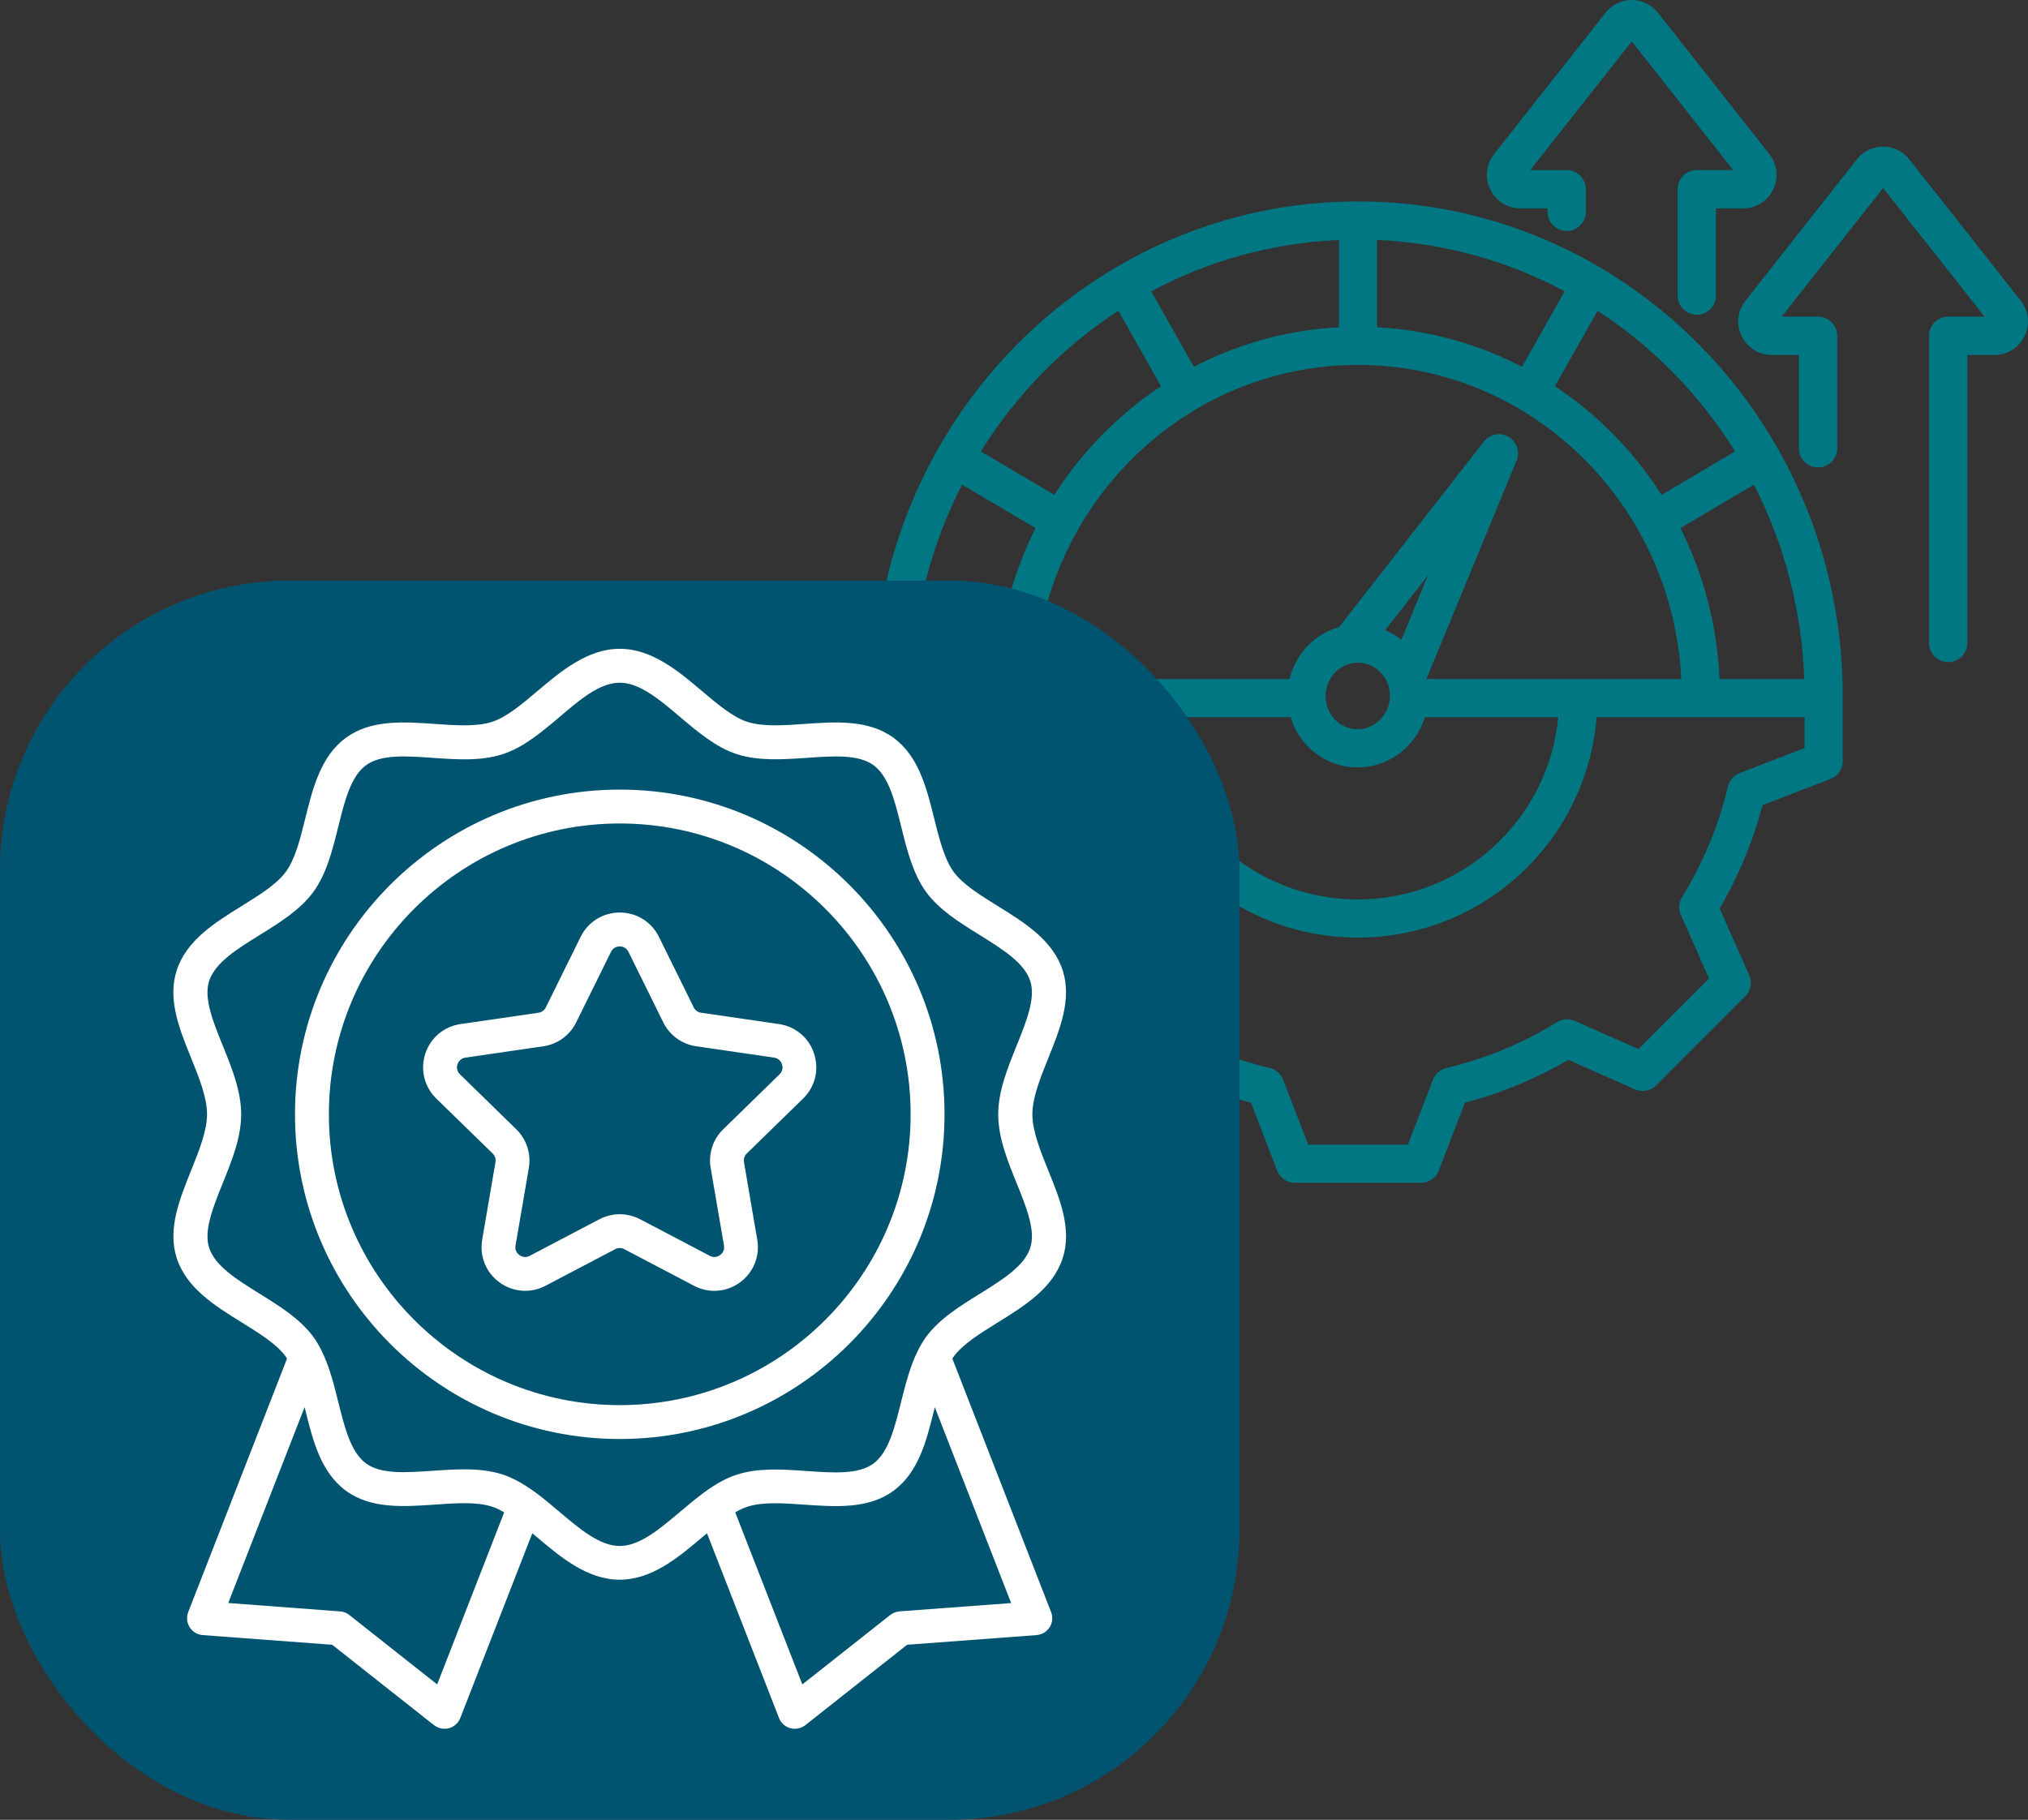 <?xml version="1.0" encoding="UTF-8"?><svg id="Ebene_2" xmlns="http://www.w3.org/2000/svg" width="850.39" height="763.21" viewBox="0 0 850.39 763.21"><rect x="0" y="0" width="850.39" height="763.21" fill="#333333" stroke="none"/><defs><style>.cls-1{fill:#005470;}.cls-2{fill:#fff;}.cls-3{fill:#007782;fill-rule:evenodd;}</style></defs><g id="Layer_1"><path class="cls-3" d="m366.21,291.89h-.05c0-114.59,91.08-207.41,203.27-207.41s203.27,92.81,203.27,207.41h-.05c.03.29.05.59.05.89v26.45c0,3.31-2.04,6.28-5.13,7.47,0,0-28.48,10.96-28.48,10.96-4.01,15.2-10.08,29.77-17.98,43.36l12.37,27.93c1.34,3.02.68,6.56-1.66,8.9l-37.35,37.35c-2.34,2.34-5.87,3-8.9,1.66l-27.91-12.36c-13.57,7.93-28.17,13.97-43.38,17.97l-10.96,28.47c-1.19,3.09-4.16,5.13-7.47,5.13h-52.84c-3.31,0-6.28-2.04-7.47-5.13,0,0-10.96-28.47-10.96-28.47-15.24-4.01-29.82-10.08-43.42-17.98l-27.93,12.37c-3.02,1.34-6.56.68-8.9-1.66l-37.35-37.35c-2.34-2.34-3-5.88-1.65-8.91,0,0,12.41-27.91,12.41-27.91-7.93-13.56-13.97-28.16-18.01-43.37l-28.49-10.96c-3.09-1.19-5.13-4.16-5.13-7.47v-26.45c0-.3.02-.6.05-.89h0Zm390.37-7.11c-1.05-29.33-8.56-56.99-21.12-81.52l-30.83,18.21c9.6,19.14,15.4,40.58,16.41,63.31h35.54Zm-29-95.44c-14.76-23.72-34.48-43.9-57.67-59l-17.89,31.63c17.84,11.83,33.1,27.38,44.71,45.58l30.85-18.22Zm-71.45-67.15c-23.7-12.68-50.39-20.32-78.7-21.54v36.61c21.8,1.16,42.38,7.01,60.8,16.58l17.9-31.65Zm-94.7-21.54c-28.32,1.22-55,8.86-78.7,21.54l17.9,31.65c18.42-9.58,39.01-15.43,60.8-16.58v-36.61Zm-92.47,29.68c-23.19,15.1-42.92,35.28-57.67,59l30.85,18.22c11.61-18.2,26.87-33.75,44.71-45.58l-17.88-31.63Zm-65.55,72.93c-12.56,24.53-20.07,52.18-21.12,81.52h35.54c1.01-22.73,6.81-44.17,16.41-63.31l-30.83-18.21Zm30.44,81.52h106.88c.61-2.52,1.56-5.01,2.85-7.39,4-7.34,10.57-12.3,17.93-14.38l60.72-77.82c2.46-3.15,6.87-4.01,10.33-1.99,3.46,2.01,4.9,6.27,3.37,9.97l-37.8,91.61h106.89c-3.62-73.34-62.92-131.73-135.59-131.73s-131.97,58.39-135.59,131.73h0Zm107.35,16h-55.93c4.04,42.86,40.16,76.45,84.08,76.45s80.04-33.59,84.07-76.45h-55.92c-.6,1.92-1.4,3.81-2.41,5.63-7.93,14.51-25.9,19.71-40.16,11.66-.02,0-.03-.02-.05-.03-6.84-3.92-11.54-10.2-13.69-17.27h0Zm-71.99,0h-87.04v12.95l27.22,10.48c2.46.95,4.29,3.04,4.9,5.59,3.95,16.42,10.43,32.12,19.3,46.46,1.39,2.25,1.58,5.04.51,7.46l-11.87,26.69,29.59,29.59,26.69-11.83c2.4-1.07,5.18-.88,7.42.49,14.39,8.82,30.04,15.36,46.51,19.26,2.57.61,4.67,2.45,5.62,4.91l10.48,27.23h41.85l10.48-27.23c.95-2.46,3.05-4.3,5.62-4.91,16.41-3.9,32.11-10.38,46.43-19.24,2.25-1.39,5.03-1.58,7.45-.51,0,0,26.7,11.83,26.7,11.83l29.59-29.59-11.83-26.7c-1.07-2.4-.88-5.18.49-7.42,8.82-14.39,15.36-30.05,19.26-46.46.61-2.57,2.45-4.67,4.91-5.62l27.23-10.48v-12.95h-87.24c-4.08,51.71-47.39,92.45-100.14,92.45s-96.05-40.74-100.14-92.45h0Zm111.63-36.52c.99.42,1.96.9,2.92,1.44.02,0,.03.02.05.03,1.36.78,2.63,1.65,3.82,2.6l11.17-27.08-17.95,23.01Zm-4.98,15.36h-.02c-6.49-3.64-14.62-1.17-18.22,5.43-3.68,6.75-1.41,15.29,5.22,19.11,6.49,3.63,14.62,1.16,18.22-5.44,0-.02.02-.03.03-.05,3.73-6.73,1.37-15.25-5.23-19.06h0Zm150.91-208.28l-42.54-53.98-42.54,53.98h15.26c4.44,0,8.03,3.6,8.03,8.03v9.47c0,4.43-3.6,8.03-8.03,8.03s-8.03-3.6-8.03-8.03v-1.44s-11.32,0-11.32,0c-11.82,0-18.32-13.57-11.09-22.75h0s46.67-59.23,46.67-59.23c5.65-7.22,16.44-7.22,22.09,0l46.67,59.23c7.23,9.18.74,22.75-11.09,22.75h-11.32v36.58c0,4.43-3.6,8.03-8.03,8.03s-8.03-3.6-8.03-8.03v-44.62c0-4.43,3.6-8.03,8.03-8.03h15.26Zm105.41,61.48l-42.54-53.98-42.54,53.98h15.26c4.44,0,8.03,3.6,8.03,8.03v47.16c0,4.43-3.6,8.03-8.03,8.03s-8.03-3.6-8.03-8.03v-39.13h-11.32c-11.82,0-18.32-13.57-11.09-22.75h0s46.67-59.23,46.67-59.23c5.65-7.23,16.44-7.23,22.09,0l46.67,59.23c7.23,9.18.74,22.75-11.09,22.75h-11.32v120.78c0,4.43-3.6,8.03-8.03,8.03s-8.03-3.6-8.03-8.03v-128.82c0-4.44,3.6-8.03,8.03-8.03h15.26Z"/><rect class="cls-1" y="243.48" width="519.73" height="519.73" rx="121.43" ry="121.43"/><path class="cls-2" d="m418.3,554.7c11.4-7.07,23.2-14.39,27.32-27.04,3.94-12.11-1.14-24.69-6.08-36.84-3.27-8.1-6.64-16.48-6.64-23.48s3.38-15.38,6.64-23.48c4.9-12.15,9.98-24.73,6.08-36.88-4.12-12.65-15.92-19.97-27.32-27.04-7.5-4.65-14.6-9.06-18.44-14.32-3.91-5.4-5.93-13.57-8.1-22.2-3.2-12.93-6.54-26.33-17.16-34.04-10.48-7.64-24.16-6.68-37.34-5.76-8.99.64-17.44,1.21-23.91-.89-6.04-1.95-12.29-7.25-18.94-12.86-9.81-8.31-21-17.76-34.53-17.76s-24.73,9.45-34.57,17.76c-6.64,5.61-12.9,10.91-18.94,12.86-6.47,2.1-14.92,1.53-23.91.89-13.22-.92-26.89-1.88-37.34,5.76-10.62,7.71-13.93,21.1-17.16,34.04-2.13,8.67-4.16,16.84-8.1,22.2-3.84,5.26-10.94,9.66-18.44,14.32-11.4,7.07-23.2,14.39-27.32,27.04-3.94,12.11,1.14,24.69,6.08,36.84,3.27,8.1,6.64,16.45,6.64,23.48s-3.38,15.38-6.64,23.48c-4.9,12.15-9.98,24.73-6.08,36.84,4.12,12.65,15.92,19.97,27.32,27.04,7.5,4.65,14.6,9.06,18.37,14.25.21.28.39.6.57.89l-41.43,106.3c-.82,2.1-.6,4.48.6,6.36,1.21,1.92,3.23,3.13,5.47,3.3l54.29,4.05,42.7,33.72c1.28.99,2.81,1.53,4.41,1.53.64,0,1.24-.07,1.85-.25,2.17-.6,3.94-2.17,4.76-4.26l30.2-77.49c.68.57,1.35,1.14,2.06,1.71,9.84,8.31,21,17.76,34.57,17.76s24.73-9.45,34.57-17.76c.71-.6,1.35-1.14,2.06-1.71l30.2,77.49c.82,2.1,2.59,3.69,4.76,4.26.6.18,1.24.25,1.85.25,1.56,0,3.13-.53,4.41-1.53l42.7-33.72,54.29-4.05c2.24-.18,4.26-1.39,5.47-3.3s1.42-4.26.6-6.36l-41.39-106.26c.18-.28.32-.57.5-.82,3.84-5.26,10.94-9.66,18.44-14.32h0Zm-234.98,151.74l-36.88-29.13c-1.1-.89-2.45-1.42-3.87-1.49l-46.86-3.52,32.01-82.14c.11.39.18.75.28,1.1,3.2,12.93,6.54,26.29,17.12,34,10.48,7.64,24.12,6.68,37.34,5.76,8.99-.64,17.44-1.21,23.91.89,1.56.5,3.23,1.31,5.04,2.38l-28.1,72.16Zm76.56-58.05c-8.35,0-16.63-7-25.4-14.42-3.27-2.77-6.68-5.65-10.16-8.21-.11-.07-.21-.14-.32-.21-4.87-3.48-9.06-5.76-13.22-7.14-5.12-1.67-10.59-2.17-16.13-2.17-4.37,0-8.81.32-13.15.6-11.16.78-21.71,1.53-28-3.06-6.4-4.65-8.95-14.99-11.69-25.9-1.81-7.35-3.73-14.96-7-21.46,0-.04-.04-.07-.07-.11-.04-.07-.07-.18-.11-.25-.89-1.78-1.92-3.52-3.23-5.36-5.47-7.53-14.1-12.86-22.42-18.05-9.66-6-18.79-11.65-21.28-19.33-2.34-7.18,1.6-16.88,5.72-27.14,3.77-9.34,7.71-19.04,7.71-28.81s-3.91-19.47-7.71-28.81c-4.16-10.27-8.06-19.97-5.72-27.14,2.52-7.71,11.62-13.36,21.32-19.36,8.35-5.19,16.95-10.52,22.42-18.05,5.54-7.64,7.99-17.55,10.37-27.14,2.7-10.94,5.29-21.32,11.72-25.97,6.29-4.58,16.84-3.84,28-3.06,9.95.71,20.22,1.42,29.31-1.56,8.67-2.81,16.31-9.27,23.73-15.53,8.67-7.43,16.95-14.42,25.3-14.42s16.63,7,25.37,14.42c7.39,6.25,15.03,12.72,23.7,15.53,9.1,2.95,19.36,2.24,29.31,1.56,11.19-.78,21.71-1.53,28,3.06,6.43,4.65,8.99,15.03,11.69,25.97,2.38,9.59,4.83,19.5,10.37,27.18,5.47,7.53,14.1,12.86,22.42,18.05,9.66,6,18.79,11.65,21.28,19.33,2.34,7.18-1.6,16.88-5.72,27.14-3.77,9.34-7.71,19.04-7.71,28.81s3.91,19.47,7.71,28.81c4.16,10.27,8.06,19.93,5.72,27.14-2.52,7.71-11.62,13.36-21.28,19.36-8.35,5.19-16.95,10.52-22.49,18.12-1.24,1.78-2.27,3.48-3.13,5.22-.04.11-.07.18-.14.28-.04.07-.07.14-.11.21-3.27,6.54-5.15,14.1-7,21.42-2.74,10.94-5.29,21.28-11.69,25.94-6.29,4.58-16.84,3.84-28,3.06-9.95-.71-20.22-1.42-29.31,1.56-4.12,1.35-8.35,3.62-13.18,7.11l-.04.04c-.11.07-.18.14-.28.21-3.48,2.52-6.86,5.4-10.16,8.17-8.7,7.32-16.98,14.35-25.33,14.35h0Zm117.31,27.43c-1.42.11-2.77.64-3.87,1.49l-36.88,29.13-28.14-72.16c1.81-1.07,3.48-1.85,5.04-2.34,6.47-2.1,14.92-1.53,23.91-.89,13.22.92,26.89,1.88,37.34-5.76,10.59-7.71,13.93-21.07,17.12-34,.11-.39.18-.75.28-1.1l32.01,82.14-46.83,3.48Z"/><path class="cls-2" d="m396.06,467.34c0-75.07-61.07-136.18-136.18-136.18s-136.18,61.11-136.18,136.18,61.07,136.18,136.18,136.18,136.18-61.07,136.18-136.18Zm-136.18,121.97c-67.25,0-121.97-54.71-121.97-121.97s54.71-121.97,121.97-121.97,121.97,54.71,121.97,121.97-54.71,121.97-121.97,121.97Z"/><path class="cls-2" d="m326.68,429.5l-32.69-4.76c-1.35-.18-2.49-1.03-3.09-2.24l-14.6-29.59c-3.09-6.29-9.41-10.2-16.41-10.2s-13.32,3.91-16.41,10.2l-14.6,29.59c-.6,1.21-1.74,2.06-3.09,2.24l-32.69,4.76c-6.96.99-12.61,5.79-14.78,12.47s-.39,13.86,4.62,18.76l23.66,23.06c.96.92,1.39,2.31,1.17,3.62l-5.58,32.54c-1.17,6.93,1.6,13.78,7.28,17.91,5.68,4.12,13.07,4.65,19.29,1.39l29.2-15.35c1.21-.64,2.63-.64,3.8,0l29.24,15.35c2.7,1.42,5.61,2.13,8.53,2.13,3.77,0,7.53-1.17,10.73-3.52,5.68-4.12,8.46-10.98,7.28-17.91l-5.58-32.54c-.21-1.35.21-2.7,1.17-3.62l23.63-23.06c5.04-4.9,6.79-12.08,4.62-18.76-2.1-6.68-7.78-11.44-14.71-12.47h0Zm.21,21.07l-23.63,23.06c-4.33,4.19-6.29,10.27-5.26,16.2l5.58,32.54c.39,2.27-.99,3.55-1.63,4.01s-2.27,1.39-4.3.32l-29.24-15.35c-2.66-1.39-5.58-2.1-8.53-2.1s-5.86.71-8.53,2.1l-29.24,15.35c-2.03,1.07-3.69.14-4.3-.32s-2.03-1.74-1.63-4.01l5.58-32.54c1.03-5.93-.96-12.01-5.26-16.2l-23.63-23.06c-1.63-1.6-1.28-3.48-1.03-4.19.25-.75,1.03-2.45,3.3-2.81l32.69-4.76c5.97-.85,11.12-4.62,13.78-10.02l14.6-29.59c1.03-2.06,2.91-2.27,3.66-2.27s2.66.21,3.66,2.27l14.6,29.59c2.66,5.4,7.82,9.13,13.78,10.02l32.69,4.76c2.27.32,3.06,2.06,3.3,2.81.25.71.64,2.59-1.03,4.19h0Z"/></g></svg>